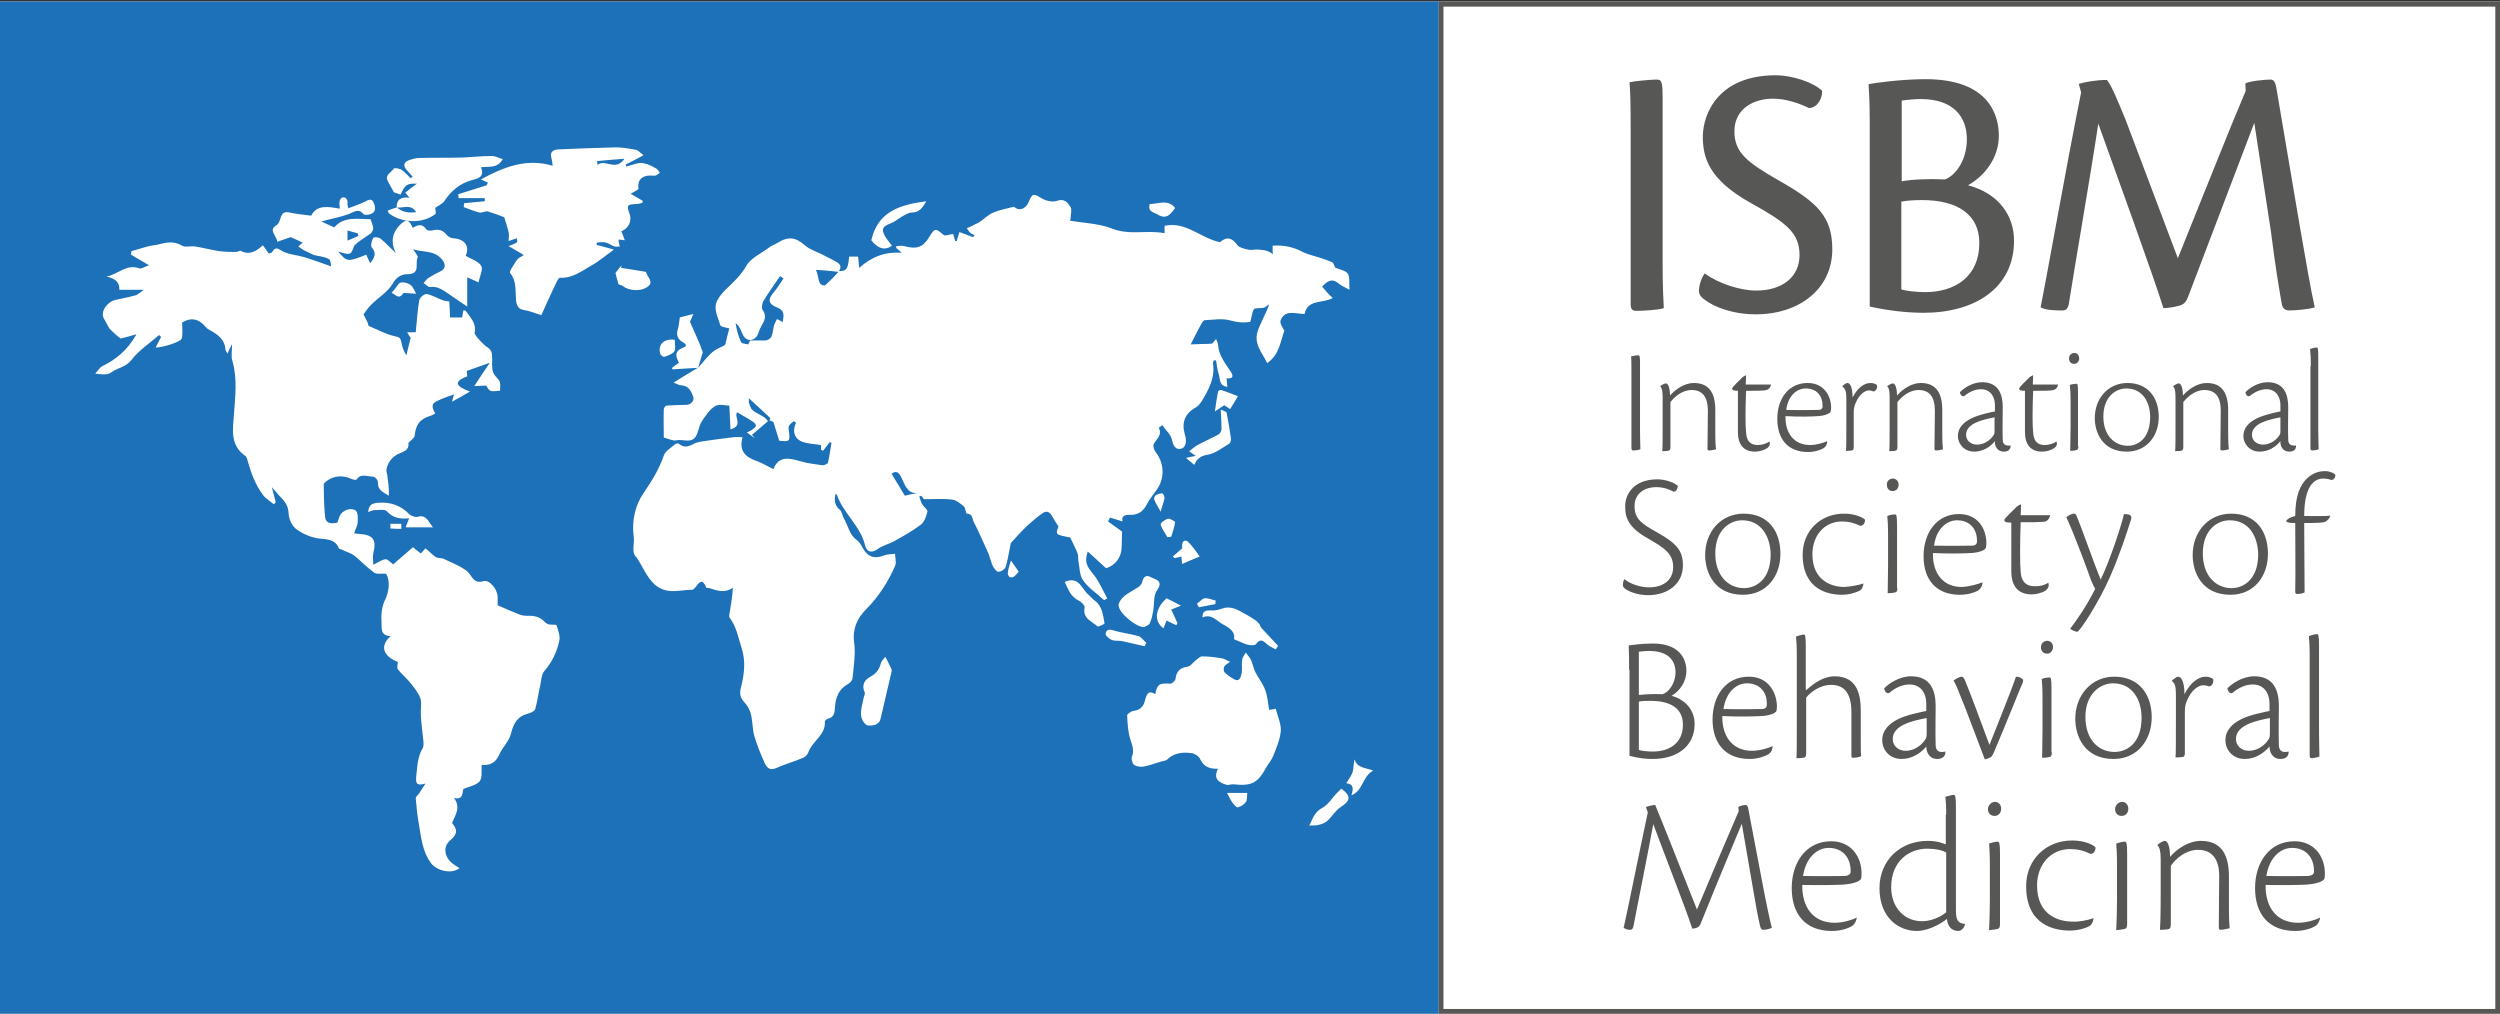 <svg xmlns="http://www.w3.org/2000/svg" width="641" height="260" viewBox="0 0 641 260">
  <rect x="0" y="0" width="641" height="260" fill="#333333" stroke="none"/>
  <g fill="none">
    <rect width="641" height="259.5" y=".4" fill="#FFF"/>
    <rect width="368.9" height="259.5" y=".4" fill="#1D71B8"/>
    <path fill="#FFF" d="M258.4,146.9 C258.3,147.2 258.6,147.7 258.8,147.9 C259,148.1 259.6,148.1 259.9,147.9 C260.4,147.6 260.7,147.1 261.2,146.6 C260.5,145.6 260,144.8 259.2,143.7 C258.8,145 258.5,145.9 258.4,146.9 Z M227,168.4 C226.6,168.9 226.1,169.4 225.9,169.9 C225.5,171.5 224.8,172.6 223.2,173.5 C221.8,174.2 220.8,175.6 221.7,177.5 C221.9,177.9 221.5,178.5 221.4,179.1 C221.1,180.6 220.6,182.1 220.8,183.6 C220.9,184.5 221.8,185.9 222.5,186 C223.7,186.1 225.4,186 225.8,184.2 C226.7,180.2 227.7,176.2 228.6,172.2 C228.7,172 228.6,171.6 228.5,171.4 C228.1,170.5 227.6,169.6 227,168.4 Z M319.9,165.3 C320.6,165.5 321.8,165.5 322,165.2 C323.2,163.5 324,164.4 325,165.3 C325.6,165.8 326.4,166.1 327.1,166.5 C327.3,166.2 327.5,165.9 327.7,165.6 C326.3,164.1 325,162.7 323.6,161.2 C323.3,160.9 323.1,160.4 322.9,160 C322.6,159.7 322.3,159.3 322,159.1 C321.1,158.5 320.2,157.9 319.2,157.4 C317.3,156.3 315.5,155.2 313.2,156.1 C312.3,156.4 311.3,156.6 310.4,156.5 C309.2,156.5 308.3,156.6 308.3,158.3 C310.7,157.3 311.9,159.2 313.6,160.1 C315.5,161.1 316.8,162.2 316.4,163.9 C317.9,164.5 318.8,165 319.9,165.3 Z M306.2,119.2 C306.9,117.7 307.7,116.9 309.6,116.6 C311.5,116.3 313.3,114.9 315.1,113.8 C315.5,113.6 315.7,112.8 315.6,112.3 C315.3,110.1 314.9,107.9 314.5,105.8 C314.4,105.5 313.6,105.3 313,105 C313.1,107 313.2,108.5 313.2,110 C313.2,110.5 312.8,111.2 312.4,111.4 C310.6,112.4 308.7,113.2 306.9,114.2 C306.2,114.6 305.6,115.2 304.9,115.7 C305.5,116.1 306,116.5 306.6,116.9 C305.9,117 305.1,117.2 304.1,117.4 C304.9,118.1 305.5,118.6 306.2,119.2 Z M301.2,143.1 C301.8,143 302.3,142.8 302.9,142.7 C303,143.4 303,144 303.1,144.6 C304.7,143.9 306.1,143.3 307.6,142.7 C306.7,141.4 305.8,140.1 304.7,139 C304.1,138.4 303.2,138.4 303.1,139.7 C303.1,140.2 303.1,140.7 303.1,140.6 C302.1,141.5 301.4,142.1 300.7,142.7 L301.2,143.1 Z M280.7,154 C280.1,153.6 279.7,153 279.1,152.5 C277.3,151 276.7,147.6 273,149.2 C273.9,151.1 274.5,153 276.6,154 C277.3,154.3 278.2,155.3 278.1,155.8 C277.5,158.6 280,159.3 281.4,160.6 C281.6,160.8 283.3,160 283.2,159.8 C282.8,157.8 282.7,155.5 280.7,154 Z M293.9,164.8 C293.2,164.2 292.6,163.3 291.9,163.1 C289.9,162.5 287.7,162.3 285.7,161.7 C284.5,161.3 283.6,161.3 283.5,162.5 C283.4,163 284.4,163.8 285.1,164.1 C285.9,164.4 286.9,164.2 287.8,164.4 C289.7,164.8 291.6,165.3 293.5,165.7 L293.9,164.8 Z M155.4,62.2 C156.2,62.4 156.8,63 157.6,63.2 C158,63.3 158.5,63.2 158.9,63.2 C158.8,62.7 158.7,62.3 158.6,61.8 C158.6,61.7 158.6,61.6 158.7,61.4 C159.1,61.5 159.5,61.5 160.2,61.6 C159.9,60.7 159.6,60 159.3,59.3 C161.1,58.6 162,56.8 161.5,55.1 C160.6,52.5 160.7,52.4 163.4,52.3 C163.8,52.3 164.2,52.1 164.7,52 C164.7,51.8 164.8,51.7 164.8,51.5 C163.8,50.9 162.8,50.3 161.7,49.7 C162.4,49.3 163.1,48.9 163.7,48.5 C163.4,46.2 164.5,45 166.8,45 C167.2,45 167.7,45.1 168.1,45 C168.5,44.9 168.8,44.5 169.2,44.3 C168.9,44 168.7,43.5 168.4,43.3 C167.6,42.8 166.8,42.4 166,42.1 C165.3,41.9 164.5,41.7 163.9,41.8 C162.8,42 161.7,42.4 160.6,42.7 L160.4,42.2 C161.8,41.5 163.2,40.8 165,39.8 C164.1,39.1 163.6,38.5 163,38.4 C161.2,38.1 159.3,37.7 157.4,37.8 C152.7,37.9 148,38.1 143.3,38.3 C141.8,38.4 140.9,38.9 141.4,40.6 C141.5,41 141.6,41.5 141.7,42.5 C135,40.5 129.2,42.8 123.3,46 C124,46.3 124.5,46.6 125.1,46.8 C125,47 124.9,47.2 124.8,47.5 L117.5,49.8 C117.5,50.1 117.6,50.5 117.6,50.8 L124.3,50.8 C124.3,51.1 124.3,51.4 124.3,51.6 C122.5,51.8 120.8,51.9 119,52.1 C119,52.4 118.9,52.8 118.9,53.1 C120.3,53.6 121.6,54.2 123,54.5 C123.6,54.6 124.4,54.1 125,54.2 C126.4,54.6 127.8,55.1 129.3,55.7 C129.6,56.8 130.1,58.2 130.4,59.5 C130.6,60.2 130.4,61 130.4,61.8 C131.1,61.6 131.8,61.3 132.5,61.1 C132.8,62.2 132.8,62.2 130.4,63.1 C131.7,63.9 132.9,64.5 134.3,65.4 C133.5,65.9 132.8,66.2 132.5,66.7 C131.8,67.8 130.5,69.6 130.8,70 C132.5,72.1 132.1,74.5 132.3,76.8 C132.4,78 132.7,79.3 134.4,79.5 C135.7,79.7 136.9,80.2 138.8,80.8 C139.7,78.8 140.8,76.3 142,73.8 C142.5,72.8 143.1,71.2 143.6,71.2 C146.8,71.4 149.1,69.5 151.6,68.1 C153.6,67 155.3,65.5 157.4,64 C155.6,63.5 154.3,63.1 153,62.8 C153,62.6 153,62.4 153,62.2 C153.8,62.1 154.6,62 155.4,62.2 Z M160.1,40.7 C157.8,44.1 155.2,40.6 153.2,42.3 C153.2,42 153.1,41.6 153.1,41.3 C155.3,41.1 157.4,40.9 160.1,40.7 Z M228.7,63 C228.1,62.2 227.5,61.5 227,60.7 C225.9,58.8 226.2,58.1 228.3,57.3 C229.4,56.9 230.3,56.1 231.3,55.5 C232.1,55.1 232.9,54.5 233.7,54.5 C235.6,54.5 236.4,53.5 237.5,51.6 C230.7,52.5 225.1,54.2 223.4,61.6 C225.1,63.8 226.9,64.3 228.7,63 Z M170.3,91.5 C171.2,91.2 172.4,90.8 172.9,90.1 C173.3,89.4 173,88.2 173,87.1 C170.3,86.8 168.8,88.2 169.2,90.4 C169.2,90.9 170,91.6 170.3,91.5 Z M102.9,135.6 C102.9,135.2 102.9,134.7 102.9,134.3 L100.1,134.3 C100.1,134.7 100.1,135.5 100.1,135.5 C101.1,135.6 102,135.6 102.9,135.6 Z M101,49.3 C101.2,49.4 102,49.6 102.7,49.9 C103.9,47.3 104.4,47 106.9,47.1 C105.9,47.8 104.9,48.6 103.9,49.4 C104.3,49.9 104.6,50.2 105,50.7 C102.7,50.4 101.7,51.2 101.7,53.2 C100.9,53.4 100.2,53.7 99.4,54 C99.6,54.4 99.6,54.5 99.6,54.6 C103,57.3 108.4,57.4 111.6,54.9 C111.9,54.7 111.6,53.8 111.6,53.3 C112.2,52.8 113.3,52.4 113.9,51.6 C115.6,49 117.8,47.1 120.9,46.2 C122,45.9 124.5,45.6 123.3,42.9 C125.3,42.6 127.5,43.3 128.9,40.8 C127.9,40.5 127,40 126.1,40 C123.5,40 121,40.3 118.4,40.4 C114.8,40.5 111.2,40.4 107.6,40.5 C106.6,40.5 105.7,40.8 104.8,41.1 C103.5,41.6 103.3,42.5 104.3,43.6 C104.8,44.2 105.3,44.7 105.8,45.3 C105.6,45.4 105.5,45.6 105.3,45.7 C104.5,44.9 103.8,44.1 102.9,43.5 C102.4,43.2 101.1,43 101,43.2 C100.4,44.2 98.6,44.8 99.4,46.4 C99.8,47.1 100.3,48 101,49.3 Z M101.8,53.2 L101.6,53.2 L101.7,53.1 L101.8,53.2 C103.4,53.4 105.4,52.2 106.7,54.4 C104.9,54.6 103.2,54.5 101.8,53.2 Z M296.8,55 C299.1,56.4 300.2,54.9 301.3,53.3 C299.4,51 297.1,52.3 294.8,52.3 C294.2,54.3 295.8,54.4 296.8,55 Z M111,135.2 C109.7,133.5 109.2,131.9 107.1,132.5 C106.5,132.7 105.5,132.3 105,131.9 C102.8,129.6 100.2,128.7 97.1,128.9 C95.5,129 94.5,129.4 94.4,131.3 C95,131.1 95.5,130.8 96,130.8 C97.1,130.8 98.7,130.5 99.2,131.1 C100.8,132.9 102.8,133.1 104.9,132.9 C104.6,133.6 104.4,134.2 104,135.2 L111,135.2 Z M140.7,160.1 C140.4,160 140,159.8 139.8,159.6 C138.5,158.1 136.9,157.8 135.1,157.9 C134.5,157.9 133.8,157.8 133.3,157.6 C131.5,156.9 129.7,156.1 127.6,155.2 C127.6,154.6 127.6,153.8 127.6,153 C127.5,151 125.5,148.6 124,149 C121.3,149.8 121.1,147.6 119.8,146.5 C118.1,145.1 115.8,144.3 113.8,143.3 C113.2,143 112.3,143.2 111.7,142.8 C110.8,142.2 110.1,141.4 109.1,140.6 C108.7,141 108.4,141.4 107.9,141.9 C107.2,141.4 106.6,140.9 105.9,140.3 C104.1,141.9 102.3,143.4 100.8,144.7 C100.1,144.2 99.4,143.3 98.8,143.4 C97.9,143.5 97,144.2 95.7,144.8 C95.7,143.7 95.5,142.8 95.7,141.9 C96.6,138.4 95.7,137.1 92.1,136.9 C91.7,136.9 91.3,136.8 90.8,136.7 C91.1,135.7 91.7,134.8 91.7,133.9 C91.8,132.9 91.8,131.4 91.2,130.9 C89.9,130 87.7,130.9 87.1,132.3 C86.9,132.9 86.7,133.4 86.5,134 C84.7,134.4 83.4,134.2 83.3,132.1 C83.1,129.5 83,126.8 83,124.2 C83,123.9 83.5,123.6 83.8,123.3 C85.8,121.9 87.9,121.8 90.1,122.8 C90.5,123 91.3,123.1 91.4,123 C92.5,121.2 94.3,122.3 95.7,122.2 C96.1,122.2 97,123.2 96.9,123.7 C96.8,125.6 98.2,126.2 99.7,127.1 C99.8,125.3 99.5,123.5 99.3,121.8 C99.2,121.3 99,120.8 99.1,120.3 C99.5,118.2 100.9,116.8 102.8,116.1 C104.4,115.5 104.9,114.7 104.7,113.6 C105.4,112.8 106.3,112.3 106.3,111.7 C106.7,108.7 107.6,107.5 110.4,106.6 C110.8,106.5 111.2,106.2 111.6,106 C110.6,104.3 110.7,103.5 111.9,102.9 C113.3,102.2 114.8,101.7 116.4,101.1 C116.2,101.8 116.1,102.3 115.9,103 C117.5,102.1 118.8,101.4 120.5,100.4 C117.3,99.2 115.8,98 119.8,96.5 C119.7,95.9 119.7,95.4 119.7,95.1 C121.6,94.4 123.4,93.8 125.6,93 C124.1,95.2 122.9,97 121.6,99 C123.1,99 124.6,98.7 124.8,99 C125.6,101 127,100.1 128.2,100.2 C128.2,99.3 128.4,98.5 128.1,97.8 C127.8,97.1 127,96.6 126.6,95.8 C126.3,95.3 126.2,94.6 126.2,94 C126.1,92.9 126.3,91.7 126.1,90.6 C126,90 125.5,89.3 124.9,89 C124.2,88.6 121.6,86 121.7,85.3 C122.2,82.9 120.6,81.4 119.4,79.7 C119.3,79.6 119,79.6 118.8,79.6 C118.7,80.2 118.6,80.8 118.5,81.4 L115.4,81.4 C115.3,79.9 115.3,78.5 115.2,77.3 C114.4,77.2 113.8,77.1 113.3,76.9 C112,76.4 110.7,75.6 109.4,75.4 C108.8,75.3 107.6,76.3 107.5,77 C107,79.7 106.9,82.4 106.6,85.2 L104.4,85.2 C104.8,85.9 105.1,86.4 105.3,86.6 C104.9,88.3 104.5,89.7 104.2,91.1 C103.4,89.9 103.1,88.8 102.9,87.7 C102.7,86.7 102.4,86.4 101.2,86.2 C98.9,85.7 96.8,84.5 94.6,83.6 C94.4,83.5 94.4,83.1 94.3,82.8 C94,82.2 93.7,81.5 93.2,80.6 C93.7,79.9 94.4,78.9 95.2,78.1 C97,76.3 99.5,74.8 100.7,72.7 C101.7,70.9 103.1,70.3 104.5,70.3 C108,70.3 106.3,67.4 107.1,66 C107.3,65.7 106.4,64.7 105.9,63.9 C108.4,64.8 111.3,64 113.4,66.6 C114.3,67.8 114.3,68.9 112.9,69.6 C111.8,70.1 110.8,70.7 109.8,71.3 C109.3,71.6 109,72.2 108.6,72.6 C109.2,72.9 109.7,73.6 110.2,73.6 C112.2,73.3 113.6,74.4 115.1,75.4 C116.5,76.4 117.9,77.3 119.8,78.6 L119.8,71.1 C120.4,71.4 121.4,71.8 122.7,72.4 C123,70.8 123.9,69.1 123.4,68.2 C122.7,67 120.8,66.4 119.4,65.6 C120.5,63.2 119.2,61.3 116.3,61.1 C115.7,61.1 114.9,60.7 114.5,60.2 C113.5,58.9 112.3,58.7 110.8,59.1 C110.3,59.2 109.5,59.1 109.3,58.8 C108.2,57.2 107.1,57.7 105.8,58.4 C104.9,56.2 104.1,56.1 102.5,57.7 C100.7,59.6 100,61.9 101.5,64.9 C99.9,63.4 98.8,62.2 97.6,61.2 C97.1,60.8 95.8,60.7 95.7,61 C95.3,61.7 95,62.9 95.3,63.4 C96.6,64.9 96.1,66 94.9,67.5 C94.5,66.6 94.2,66 93.9,65.3 C89.1,67.2 89,67.2 86.7,64.5 C87.9,64.8 88.9,65.3 89.7,65 C90.3,64.8 90.5,63.6 90.9,62.9 C92,61.8 93.6,60.9 95,59.9 C95.4,59.6 95.7,58.9 95.7,58.5 C95.6,57.8 95.3,57 95,56.2 C91.7,56.2 88.2,55.4 85.7,58.3 C84.6,57.8 83.5,57.3 82.4,56.8 C84.8,56.1 87.2,55.7 89.4,54.9 C90.7,54.4 91.9,53.3 93.2,54.9 C93.5,55.2 94.5,55.1 95,54.9 C96.4,54.4 96.3,53.3 95.9,52.2 C95.5,51 94.8,51 93.8,51.6 C92.4,52.3 90.9,52.8 89.3,53.4 C89.2,52.9 89.1,52.7 89.1,52.4 C89.1,52.1 89.1,51.8 89.1,51.6 C88.9,50.5 87.7,50.2 87.2,51.2 C86.9,51.8 87.1,52.6 87.1,53.5 C84.3,53 81.2,52.4 79.8,55.3 C77.7,55 76,54.9 74.3,54.5 C71.4,53.8 72.4,56.9 70.8,57.8 C68.8,59 70.9,60.4 71.1,62 C72.6,61.5 73.8,61 74.5,60.8 C75.9,61.4 76.8,61.8 77.6,62.2 C77.3,62.5 76.9,62.8 76.5,63.2 C77,63.5 77.4,63.9 78,64.2 C78.8,64.6 79.7,65 80.5,65.4 C81.8,65.7 83.1,65.8 84.3,66.4 C84.8,66.6 84.8,67.8 84.9,68.3 C82.4,67.4 80.2,66.6 77.9,65.9 C76.2,65.4 74.2,65.3 72.6,64.5 C71.4,63.9 70.7,63 69.8,64.6 C69.6,64.9 69.1,64.9 68.9,65 C68.4,64.2 67.9,63.6 67.4,62.9 C65.6,64.5 63.9,65.5 61.7,64.3 C61.4,64.2 61,64.6 60.6,64.6 C59.2,64.6 57.7,64.6 56.3,64.4 C54.2,64.1 52.1,63.5 50,63.2 C48.9,63 47.5,63.5 46.7,63 C44.7,61.8 42.9,62.1 40.9,62.6 C39.9,62.9 38.9,62.9 37.8,63.2 C36.4,63.6 35,64 33.7,64.4 C33.7,64.7 33.6,65 33.6,65.3 C35.1,66.2 36.5,67 38.2,68 C37.3,68.3 36.3,69 35.7,68.8 C32.4,67.6 30.2,70.4 27.3,70.9 C29.4,71.4 30.7,72.2 30.6,74.3 L36.9,74.3 C35.9,75 35.4,75.5 34.8,75.7 C33.1,76.2 31.3,76.5 29.6,76.9 C27.4,77.4 25.7,80 26.6,81.6 C27.1,82.6 27.7,83.5 28.1,84.3 C29.1,85.3 30.1,86.2 30.9,86.8 C32.2,86.5 33.3,86.2 35,85.7 C32.7,89.8 29.7,92.2 26.2,93.9 C25.5,94.3 25,95.2 24.4,95.8 C26,96 27.6,96.2 28.5,95.5 C30.1,94.3 32.2,94.2 33.7,92.3 C35.6,89.8 38.4,88 40.8,85.9 C41,86.1 41.1,86.2 41.3,86.4 C40.8,87.3 40.4,88.2 39.9,89.1 C41.3,89.2 46.4,87.7 46.6,86.8 C46.9,85.5 46.7,84.1 46.7,82.7 C49,81.3 51,81.7 52.8,83.9 C53.3,84.5 54.2,84.8 54.9,85.3 C56.5,86.3 57.7,87.6 57.8,89.6 C57.8,89.9 58.1,90.1 58.3,90.7 C58.7,89.9 58.9,89.3 59.5,88.2 C59.5,90.1 59.2,91.5 59.6,92.6 C60.9,97.1 60.3,101.6 60,106.1 C59.7,110.1 58.9,114.1 62.9,116.9 C63.2,117.1 63.4,117.7 63.5,118.2 C64.4,121.3 65.5,124.4 67.5,127 C68.2,127.9 69.3,128.5 70.2,129.3 C70.4,129.1 70.5,129 70.7,128.8 C70.4,127.6 70.1,126.5 69.7,124.9 C70.7,126 71.2,126.7 71.8,127.3 C73,128.5 73.9,129.6 74,131.6 C74,133 74.9,134.9 76,135.7 C77.8,137 80,137.9 82.1,138.1 C84.2,138.3 86,138.4 86.9,140.6 C87,140.8 87.5,140.8 87.8,141 C88.8,141.5 90,141.8 90.9,142.5 C92.6,143.9 94.1,145.5 95.9,146.8 C96.5,147.3 97.6,147 99,147.1 C100.1,149 99.8,151.7 98.6,154.1 C97.9,155.6 97.7,157.6 97.8,159.2 C98,160.7 97.2,163 100.2,163.1 C97.3,165.5 98.2,168.3 102,169.7 C102,170.4 101.7,171.2 102,171.6 C103,172.9 104.3,173.9 105.3,175.2 C106.3,176.4 107.3,177.7 107.8,179.1 C108.2,180.4 107.8,181.9 107.9,183.3 C108,185.4 108.3,187.4 108.5,189.5 C108.6,190.3 108.7,191.2 108.4,191.8 C107,194.1 107,196.7 106.7,199.3 C106.6,201 106.9,201.5 109.1,200.9 C108.3,202.1 107.9,202.8 107.4,203.5 C107.1,203.9 106.5,204.4 106.6,204.8 C106.8,207 107,209.1 107.4,211.3 C108,214.8 108.3,218.3 110.5,221.3 C112,223.3 115.8,224.2 117.8,222.6 C117.4,222.3 117,222.1 116.6,221.8 C114,220.2 113.3,217.2 115.5,215.4 C117.5,213.7 117.2,212.6 115.9,211 C116.8,208.9 118.2,207 116.4,204.6 C118.9,205.2 118.5,203.1 118.8,202.3 C120.5,201.6 122.2,201.3 123,200.3 C123.7,199.4 123.4,197.6 123.5,196.1 C125.3,196.3 127,195.8 128,193.5 C128.8,191.6 130.6,190 131,188.1 C131.7,185.5 132.6,183.7 135.3,183 C136,182.8 137,182.4 137.2,181.9 C137.8,179.9 138,177.9 138.5,175.8 C138.8,174.5 138.8,172.9 139.6,172 C141.6,169.7 142.8,167.1 143.4,164.3 C143.7,163.1 143.1,161.6 142.7,160.3 C142.5,160.1 141.4,160.2 140.7,160.1 Z M89.1,59.1 C90.1,59.4 90.9,59.6 91.7,59.8 L91.9,60.5 C91,60.9 90.1,61.3 89.1,61.7 L89.1,59.1 Z M102.3,72.7 C101.7,73.5 101.1,74.3 100.4,75.1 C101.4,75.4 102.2,77 103.4,75.2 C103.5,75 104.4,75.2 104.9,75.2 C105.4,75.2 106,75.3 106.7,75.3 C106.2,74.4 106,73.9 105.7,73.5 C105.1,72.6 102.9,72 102.3,72.7 Z M165.4,73.9 C166.8,73.2 167.2,72.5 166.3,71.1 C165.9,70.5 165.7,69.9 165.6,69.7 C163.3,69.3 161.3,69 159.3,68.7 C159.3,68.5 159.3,68.3 159.3,68.1 C158.7,68.9 158,69.7 157.8,70 C158.1,71.2 158.3,71.9 158.6,72.9 C158.8,73 159.4,73.1 159.8,73.4 C161.1,74.5 163.9,74.7 165.4,73.9 Z M340.2,74.9 C339.8,74.4 339.4,74 339,73.5 C340.6,71.7 341.8,71.5 343.1,72.6 C343.8,73.2 344.7,73.6 346,74.3 C345.9,72.4 346.1,71 345.6,70.2 C345.1,69.4 343.7,69.2 342.3,68.6 C342.2,68.4 342,67.4 341.5,67.2 C339.6,66.4 337.5,65.8 335.5,65.2 C334.9,65 334.4,64.8 333.8,64.5 C331.5,63.3 329.1,62.8 326.3,63 C326.3,63.6 326.3,63.9 326.3,64.2 C326.3,64.5 326.3,64.8 326.4,65.2 C325.4,64.4 324.5,64.1 322.7,64 C321.8,63.9 320.9,64.2 320,64 C319.1,63.8 317.8,63.5 317.3,62.9 C315.9,60.9 314.5,60.6 312.8,62.1 C307.9,61.1 304.1,56.7 298.6,57.9 L298.6,59.8 C294.1,58.9 289.6,60.4 285.1,58.6 C281.8,57.3 278,57.2 274.4,56.6 C274.4,56.3 274.5,56.1 274.5,55.9 C274.5,55 274.9,53.8 274.5,53.1 C273.8,52 273,50.8 271,51.5 C269.9,51.9 268.1,51.5 267,50.8 C265,49.6 264.7,49.5 263.8,51.7 C263,53.7 261.2,54.2 260,53 C258.1,53.5 256.3,53.8 254.7,54.5 C253.4,55 252.4,56.1 251.2,56.9 C250.6,57.3 249.9,57.5 249.3,57.9 C248.8,58.1 248.4,58.3 247.9,58.5 C248.2,58.9 248.4,59.4 248.8,59.7 C249.1,60 249.5,60.1 249.9,60.3 L249.5,60.8 C248.3,60.4 247.2,59.9 246,59.5 C245.7,60.5 245.5,61.2 245.3,61.8 C245.2,61.8 245,61.8 244.9,61.8 C244.7,61.1 244.5,60.4 244.4,60 C243.4,60.1 242.3,60.6 241.9,60.2 C239.9,58.5 239.7,58.4 238.3,60.7 C236.7,63.4 235.1,64 231.8,63.1 C231.2,62.9 230.5,63.1 229.8,63.1 C229.8,63.3 229.8,63.4 229.8,63.6 C230.3,64 230.7,64.4 231.2,64.8 C227,64.5 223.5,65.8 220.3,68.7 C220.2,67.4 220.1,66.7 220,65.8 L217.7,65.8 C217.5,68.9 217,69.6 215.1,69.5 C215.8,68.6 215.5,67.8 214.7,67.3 C213.4,66.5 212,65.9 210.7,65.2 C209.3,64.5 207.7,64 206.5,63 C204,60.8 202.2,60.5 199.3,62.3 C198.5,62.8 197.7,63 197,63.6 C195.1,65 192.5,66.2 191.4,68.1 C190,70.6 188,72.4 186,74.3 C184.9,75.4 183.7,76.9 183.5,78.3 C183.3,80 184.2,81.8 184.7,83.4 C184.8,83.7 185.6,83.9 186.1,84 C186.5,84.1 186.9,84.2 187,84.2 C186.6,85.6 186.3,86.9 186,88.2 C185.8,88.7 185,88.9 184.4,89.2 C183.6,89.6 182.8,90.1 182.2,90.7 C181.1,91.8 180.1,93 179.1,94.2 C177.1,95.4 175.1,96.6 172.7,98.1 C173.7,98.5 174.2,98.8 174.7,98.8 C176.6,98.9 177.2,100.3 177.7,101.6 C178.2,102.7 177.1,103.8 176,103.8 C174.3,103.8 172.6,103.9 170.9,104 C170.6,104 170.2,104.6 170.2,104.9 C170.1,107.4 170.2,109.9 170.2,112.2 C171.5,112.5 172.5,113.1 173.4,112.9 C175.1,112.5 177.2,113.8 178.4,111.9 C179.1,110.8 179.2,109.2 179.9,108.1 C180.9,106.6 181.9,105 183.4,104.1 C184.4,103.5 186,104 187,104 C187.1,105.8 187.2,107.9 187.3,110.1 C190.7,109.1 188.1,106.9 189,105.7 C190.3,106.5 191.7,107.2 193,108.1 C193.4,108.3 193.9,108.9 193.8,109.2 C193.7,109.6 193.1,110 192.7,110.3 C192.4,110.5 192,110.6 191.5,110.9 C192.3,111.5 192.9,111.9 193.5,112.3 C193.3,112 193,111.7 192.8,111.5 C194.2,110.3 195.6,109.1 196.9,108 C196,106.5 193.9,106.2 192.7,104.9 L192.6,104.7 L192.5,104.5 L192.4,104.3 L192.3,104.1 L192.3,104 L192.2,103.8 L192.2,103.7 L192.1,103.5 L192.1,103.4 L192,103.2 L192,103.1 L192,102.9 L192,102.8 L192,102.6 L192,102.5 C192,102.4 192,102.3 192,102.1 C194.1,104 195.8,105.6 197.5,107.2 L197.5,107.3 C197.4,107.4 197.4,107.6 197.3,107.8 L197.4,107.8 C197.7,107.9 198,108.1 198.3,108.2 C198.8,109.8 199.3,111.4 199.8,113 C202.4,113.3 202.6,113.2 202.3,110.7 C202.2,110.2 202.1,109.6 202.3,109.2 C202.5,108.7 203.1,108.4 203.5,108 C203.7,108.1 203.9,108.2 204.1,108.4 C203.2,110.3 203.5,112.2 205.3,113.1 C206.8,113.8 208.6,113.8 210.5,114.1 L210.5,115.3 C210.7,115.4 210.9,115.5 211,115.6 C211.6,114.9 212.1,114.2 212.7,113.4 C212.9,113.4 213,113.5 213.2,113.5 C212.9,115.2 212.7,116.9 212.3,118.6 C212.2,118.9 211.4,119.3 210.9,119.3 C208.9,119 206.9,118.8 205,118.2 C202.2,117.4 199.6,116.9 198.3,120.3 C196.7,119.5 195.4,118.7 194,118.2 C191.1,117.2 189.4,115.6 190.4,112.1 C189.4,112.1 188.7,112 188.1,112.1 C185.4,112.4 182.6,112.8 179.9,113.2 C179.4,113.3 178.8,113.4 178.3,113.6 C176.9,114.3 175.6,115.1 174.1,113.8 C173.9,113.6 173.3,113.7 173.1,113.9 C172.1,114.8 170.6,115.6 170.2,116.8 C169,120.3 167.2,123.2 165.1,126.3 C162.9,129.4 161.9,133.5 162.5,137.7 C162.7,139.3 162,141.4 162.8,142.4 C164.7,144.8 165.5,147.7 167.9,149.9 C171.1,152.6 174.3,151.2 177.6,151.2 C177.7,151.2 177.8,151 177.9,151 C178.9,150.2 179.8,147.5 181.1,150.7 C181.2,150.8 181.6,150.7 181.9,150.8 C183.8,151.4 185.7,152.2 187.9,150.7 C187.8,152.8 187.5,154.6 187.2,156.4 C187.1,157.1 186.8,158 187.1,158.4 C188.8,160.7 189.3,163.4 190.1,166 C191.3,169.6 190.8,172.9 190,176.2 C189.6,177.7 189.7,178.8 190.8,180 C191.6,180.8 192.2,181.9 192.5,183 C193,184.9 192.9,186.9 193.4,188.7 C194.1,191 195,193.3 196,195.5 C196.6,196.8 197.3,197.7 199.1,196.9 C201.3,195.9 203.6,195.3 205.9,194.3 C206.5,194.1 207.1,193.4 207.3,192.8 C208.3,190 211.7,188.5 211.5,185 C211.5,184.8 211.9,184.4 212.2,184.3 C214.1,183.9 214,182.4 214.1,181.1 C214.3,178.7 215.1,176.7 217.4,175.4 C218,175.1 218.6,174.4 218.6,173.8 C218.9,170.8 219.4,167.6 219,164.7 C218.5,161.2 219.9,158.4 222,156.3 C225.3,153 227.7,149.2 229.5,145.1 C229.9,144.2 229.5,143 229.5,142 C228.5,142.1 227.5,142.1 226.7,142.4 C224.2,143.4 222.5,142.8 221.2,140.5 C220.8,139.7 220.3,138.9 219.6,138.4 C217.7,137 217.5,134.8 216.4,133 C216,132.3 215.9,131.2 215.3,130.7 C214,129.6 213.9,128.3 214.2,126.7 C214.4,126.8 214.6,126.8 214.6,126.9 C216.2,131.6 220.6,134.8 221.8,139.8 C222.1,141.2 223.2,142.1 225,140.8 C226.2,139.9 227.9,139.5 229.2,138.8 C231.5,137.5 233.9,136.2 236,134.6 C237,133.9 237.5,132.4 237.8,131.2 C237.9,130.7 236.8,129.9 236.4,129.2 C236.1,128.6 235.9,127.9 235.7,127.3 C235.9,127.2 236,127.2 236.2,127.1 C236.6,127.5 236.9,128 236.9,128 C239.6,128 241.9,127.8 244.1,128.1 C245.2,128.2 246.2,129.1 247.1,129.8 C247.6,130.2 247.6,131.7 247.9,131.7 C249.4,131.7 249.3,133.1 249.7,133.9 C251,136.4 252.1,139 253.3,141.6 C253.8,142.7 254,143.9 254.5,145 C254.8,145.6 255.4,146.5 255.9,146.6 C256.5,146.7 257.6,146 257.8,145.5 C258.4,143.7 258.6,141.9 259,140.1 C259.1,139.7 259.1,139.2 259.4,139 C260.7,137.5 262,136.1 263.5,134.7 C264.7,133.6 266,132.5 267.3,131.6 C268.4,130.8 269.2,131.3 269.8,132.4 C270.3,133.3 270.8,134.1 271.4,135 C270.6,137.1 270.6,137.1 274.4,137.8 C275.1,139.3 275.8,140.6 276.3,141.9 C276.5,142.5 276.4,143.2 276.5,143.8 C276.8,145.5 276.8,147.5 277.7,148.8 C279.1,150.8 281.3,152.2 283.1,153.9 C283.4,153.7 283.6,153.6 283.9,153.4 C282.7,151.3 281.8,149 280.3,147.2 C278.6,145.1 278,144.1 278.9,141.4 C280.4,142.8 282,144.2 283.6,145.7 C286.1,144.9 287.6,142.8 287.6,140.1 C287.6,138.8 287.7,137.6 287.7,136.3 C286.5,135.4 285.3,134.6 284.1,133.7 L284.6,132.7 C285.7,133 286.8,133.4 287.8,133.7 C287.4,132 288.9,132 289.7,132 C291.8,132.1 293.1,131.1 294,129.4 C294.7,128 295.8,126.7 296.7,125.4 C298.7,122.5 298.5,118.7 296.3,115.9 C295.9,115.4 295.6,114.4 295.8,113.9 C296.5,112.5 298.1,111.6 297.1,109.7 C297.1,109.7 297.5,109.4 298,109 C298.9,110.3 300.2,111.4 300.5,112.8 C300.8,114.2 301.4,115.3 302.6,115.1 C304,114.9 304.2,113.5 304,112.2 C304,111.9 303.8,111.7 303.8,111.4 C302.9,108.3 303.8,106 306.7,104.4 C307.3,104.1 307.7,103.4 308.1,102.9 C309.9,99.9 311.6,96.9 311,93.1 C311,92.9 311.1,92.6 311.2,92.4 C311.4,92.4 311.6,92.4 311.8,92.4 C312,93.6 312.1,94.9 312.5,96 C312.9,97.2 312.5,98.9 314.7,99.2 C314.6,98.4 314.6,97.8 314.5,97 C316.4,97.2 316.2,96.2 315.5,95.2 C314.1,93.1 312.5,91.1 312.3,88.4 C312.3,88 312,87.5 311.8,86.9 C311.3,87.6 310.9,88 310.8,88.1 C309.7,88.2 309,88.2 308.3,88.2 C307.3,88.2 306.4,88.3 305.3,88.3 C306.4,86.1 307.2,84.5 308.1,82.9 C308.3,82.6 308.6,82.1 308.9,82.1 C311,82 313.3,81.6 315.2,82.1 C317.3,82.7 319.1,82.8 320.6,82.5 C321,81.1 321,80 321.5,79.3 C321.8,78.9 322.9,79.1 324.1,78.9 C324.3,78.8 324.9,78.4 325.4,78 C325.1,79.2 324.6,80 324.2,80.9 C323.4,82.9 322,85 322.2,87 C322.3,89.1 323.9,91 324.9,93.1 C328,91 328.3,87.6 329.3,84.8 C328.8,83.9 328,82.7 328.4,82 C329.6,79.3 332.2,80.5 334.5,80.5 C335.3,76.6 339.2,77.9 341.7,76.4 C340.9,75.7 340.6,75.3 340.2,74.9 Z M199.4,78.9 C201.5,79.8 200.8,81.3 200.7,82.6 C200.2,82.3 199.7,82 199.2,81.8 C199,82.3 198.7,82.8 198.5,83.3 C198.2,84.3 198.2,85.4 197.8,86.3 C197.6,86.8 196.8,87.3 196.2,87.3 C196.1,87.3 195.9,87.3 195.8,87.3 L195.7,87.3 C195.6,87.3 195.5,87.3 195.4,87.3 L195.2,87.3 L194.9,87.3 L194.7,87.3 L194.4,87.3 L194.2,87.3 L194,87.3 C193.9,87.3 193.8,87.3 193.7,87.3 L193.5,87.3 C193.4,87.3 193.2,87.3 193.1,87.3 L192.9,87.3 C192.8,87.3 192.7,87.3 192.6,87.3 L192.4,87.3 L192.3,87.3 C192.2,87.5 192.1,87.9 191.9,88.1 L191.9,88.2 L191.9,88.3 C191.2,88.2 190.2,88.1 190,87.7 C189.3,86.2 188.9,84.6 188.6,82.9 L188.8,83 L188.9,83.1 L189,83.2 L189.1,83.3 L189.2,83.4 L189.3,83.5 L189.4,83.6 L189.4,83.7 L189.5,83.8 C190.1,84.7 190.3,85.9 191,86.6 C191.4,87 191.9,87.2 192.6,87.2 L192.6,87.1 L192.8,87.1 C194.3,86.7 194.4,85.3 194.9,84.2 L195,84 L195.1,83.9 L195.1,83.8 L195.2,83.6 C196,82.3 196.7,81 195.5,79.4 C195.2,78.9 195.4,77.7 195.8,77.1 C197.1,74.9 198.6,72.9 200,70.8 C200.3,71 200.6,71.2 200.9,71.4 C200.1,72.5 199.4,73.7 198.6,74.7 C196.8,76.7 196.8,77.9 199.4,78.9 Z M215,69.7 C214.6,70.2 214.1,70.6 213.7,71.1 C213.1,71.7 212.5,72.3 211.5,73.2 C209.5,73.2 210.1,71 209.2,69.2 C211.4,69.3 213.2,69.5 215,69.7 L215.1,69.7 L215,69.7 Z M232,127.1 C230.9,125.3 229.8,123.4 228.6,121.5 C229.8,120.5 230.5,121.2 231.1,122.4 C232,124.1 232.4,126.4 235.1,126.5 C234.1,126.6 233.1,126.8 232,127.1 Z M176.9,82.5 C177.1,82 177.4,81.5 177.8,80.5 C176.3,80.9 175.3,81.1 174.3,81.4 C174.1,82.5 174.1,83.5 173.8,84.4 C173.3,85.9 173.8,87 175,87.7 C176.1,88.3 176.2,88.8 175,89.2 C172.9,90.1 173.2,91.4 174.1,93 C173.5,93.4 172.9,93.9 172.3,94.3 C172.3,94.4 172.4,94.5 172.4,94.7 C174.6,94.6 176.8,94.4 179,94.3 C179.4,92.8 179.9,91.4 180.2,90.3 C179.2,87.5 178,85 176.9,82.5 Z M311.7,154 C310.8,153.8 309.8,153.3 308.9,153.4 C308.2,153.5 307.6,154.3 306.9,154.8 L307.4,155.7 C308.8,155.4 310.2,155.2 311.6,154.9 C311.6,154.7 311.7,154.4 311.7,154 Z M343.9,202.2 C343.6,202.5 343.3,202.9 342.9,203.2 C341.6,204.5 340.6,206.3 339.1,207.1 C337,208.2 336.6,209.9 335.7,211.7 C336.6,211.6 337.4,211.7 338.1,211.5 C338.9,211.3 339.8,211 340.4,210.4 C341.6,209.3 342.4,207.8 343.8,206.9 C346.3,205.3 346.5,204.1 343.9,202.2 Z M316,205.8 C316.4,206.3 317,207.1 317.4,207 C318.1,206.8 319,206.3 319.4,205.7 C319.8,205.2 319.7,204.3 319.8,203.3 L314.6,203.3 C315.2,204.4 315.5,205.1 316,205.8 Z M347.3,194.7 C347,196 347.1,197 346.8,198 C346.5,198.9 345.8,199.8 345.2,200.8 C347.2,201.1 347,202.3 346.5,203.9 C349.5,202.8 349.3,199 352.1,197.6 C350.3,196.8 348.1,197.1 347.3,194.7 Z M325.4,182 C325.1,180.3 325,178.5 324.4,176.9 C323.8,175.3 322.7,173.9 321.9,172.4 C321.4,171.4 321.2,170.2 320.7,169.1 C320.4,168.5 319.8,167.9 319.4,167.3 C319.1,167.9 318.6,168.5 318.5,169.1 C318.3,170.3 318.6,171.7 318.3,172.9 C318.1,173.6 317.8,174.9 316.5,174.2 C315.6,173.7 314.7,173.1 314,172.4 C313.7,172.1 313.7,171.3 313.9,170.9 C314.1,170.5 314.7,170.2 315.4,169.7 C314.5,169.3 313.9,168.9 313.3,168.8 C311.6,168.5 309.9,168.3 308.2,168.3 C307.7,168.3 307.1,168.9 306.6,169.3 C305.9,169.8 305.3,170.8 304.6,170.9 C302.6,171.2 301.6,172.1 301.4,174.1 C301.3,174.6 300.4,175.4 300,175.3 C297.3,175.1 296.7,175.4 296.2,178 C294.3,176.7 293.9,178.4 293.6,179.5 C293.2,181.2 292.3,182.1 290.5,182.3 C290,182.4 289,183.1 289,183.4 C289.1,185.5 289.2,187.6 289.8,189.5 C290.3,191.1 290.9,192.4 290.2,194.1 C290,194.7 290.4,195.9 290.9,196.2 C291.6,196.6 292.7,196.7 293.5,196.5 C294.9,196.2 296.2,195.7 297.6,195.3 C298.2,195.1 298.9,195.1 299.3,194.7 C301.1,193 303.3,192.8 305.5,193.1 C306.3,193.2 307.4,193.9 307.7,194.6 C308.6,196.5 310,197.2 312.3,197.1 C311,199.7 312.5,200.6 314.4,201.2 C315,201.4 315.7,201 316.3,201.1 C320.9,201.6 322.5,200.8 324.7,196.7 C325.3,195.7 326.1,194.8 326.5,193.7 C327.3,191.7 328.2,189.6 328.4,187.4 C328.5,185.6 327.6,183.7 327.1,181.7 C326.6,181.9 326,181.9 325.4,182 Z M292.8,149.4 C292.7,149.8 292.3,150.2 291.9,150.5 C290.6,151.4 289.2,152 288.1,153 C287.5,153.5 286.8,154.5 286.8,155.2 C286.8,157 291,160.7 293.3,160.8 C293.6,160.6 294.5,160.4 294.8,159.8 C295.3,158.8 295.5,157.6 295.7,156.5 C296,154.7 295.7,152.6 296.7,151.3 C298.4,148.8 296.2,148.6 295.1,148 C293.7,147.2 293.1,148.1 292.8,149.4 Z M299.5,133 C298.7,133.2 297.5,134.1 297.6,134.5 C297.9,135.6 298.7,136.6 299.3,137.7 C299.6,137.7 299.9,137.7 300.3,137.6 C300.7,136.4 301.1,135.2 301.3,133.9 C301.3,133.7 300,132.9 299.5,133 Z M315.4,104.9 C316.1,103.8 316.7,102.8 317.4,101.6 C316.1,101.1 314.7,100.5 313.1,100 C312.9,99.9 312.3,100.2 312.3,100.4 C312,101.9 311.8,103.4 311.5,105.5 C312.7,104.7 313.3,104.3 313.9,103.9 C314.5,104.3 315,104.6 315.4,104.9 Z M299.1,153.4 C296.4,155.8 295.6,159.1 298.3,161.1 C298.6,160.4 298.9,159.7 299.1,159.1 C300,159.6 300.8,159.9 301.6,160.3 C301.7,160.1 301.8,160 301.9,159.8 C301.4,158.6 300.8,157.4 300.3,156.3 C301.1,156 301.7,155.7 302.8,155.3 C301.2,154.4 300.1,153.9 299.1,153.4 Z M298,126.5 C297.4,126.5 296.8,126.7 296.3,127 C296,127.2 295.8,127.9 296,128.2 C296.3,129 296.8,129.8 297.6,131.2 C298,129.6 298.4,128.7 298.6,127.7 C298.6,127.3 298.2,126.5 298,126.5 Z"/>
    <path fill="#575756" d="M418.1 33C418.1 26.7 418 22.8 417.8 21.1 419 20.8 423.2 20.4 424.8 20.4 426.1 20.4 426.3 21.1 426.3 25.3L426.3 67.5C426.3 74 426.5 77.1 426.6 79 425.2 79.5 421.2 79.7 419.6 79.7 418.6 79.7 418.1 79.4 418.1 77.9L418.1 33zM455.3 19.3C459.5 19.3 465 21.1 467.2 23.3 467.3 25.1 466 27.7 463.8 27.7 461.4 26.5 457.9 25.3 454.6 25.3 449.7 25.3 444.7 27.8 444.7 33.7 444.7 39.2 448.1 41.7 456.3 46.4 466 51.9 469.8 55.6 469.8 63.9 469.8 74.4 460.9 80.6 450.3 80.6 444.1 80.6 439.4 78.6 437.3 77 436.2 76.3 435.6 75.5 435.6 74.5 435.7 72.7 436.4 71 437.1 70.1 440.6 72.7 446.2 74.5 450.3 74.5 456.9 74.5 461.4 71.1 461.4 65.4 461.4 59.7 458 57.1 449 52.1 438 46 436.6 40.3 436.6 34.9 436.7 29 440.7 19.3 455.3 19.3zM479.4 33.9C479.4 29 479.4 26.2 479.1 21.6 480.8 21.2 487.9 20.3 493.7 20.3 510.4 20.3 512.5 30 512.5 34.8 512.5 40.4 509 45 504.6 47.5 512.5 49.6 516.4 55.3 516.4 61.7 516.4 73.9 506.3 80.2 493.2 80.2 488.8 80.2 483.9 79.6 479.4 78.6L479.4 33.9zM487.5 46.5C490.2 46 494.4 45.8 498.7 46 501.4 45 504.3 41.1 504.3 35.7 504.3 29.9 500.8 25.4 492.5 25.4 491.1 25.4 488.7 25.6 487.6 25.8L487.6 46.5 487.5 46.5zM487.5 74.2C488.7 74.6 491.3 74.9 493.6 74.9 501.3 74.9 507.5 70.9 507.5 62.3 507.5 55 501.9 51.3 492.8 51.3 491 51.3 488.9 51.4 487.5 51.7L487.5 74.2zM575.7 21.4C576.7 20.8 580.6 20.4 582.2 20.4 582.9 20.4 583.4 20.9 583.7 22.8L589.6 57.6C591.3 67.4 592.5 74.3 593.5 78.8 592.1 79.3 588.5 79.6 587 79.6 585.9 79.6 585.2 79.1 585 77.7 584.1 72.5 583.4 68.2 582.3 59.6L578 31.5C574.5 40.7 567.6 58.8 561.1 75.9 560.6 77.2 560.2 78 558.7 78.4 557.6 78.7 555.9 79 554.7 79 551.9 70.1 543.1 45.9 538 31.7 536 45.1 531.9 68.6 530.4 78.2 530.1 79.2 529.7 79.6 528.8 79.6 527.4 79.6 524.6 79.6 523.2 78.8 525.1 69.5 529.4 44.6 533.6 23.7L533 21.5C534.8 21 537.4 20.5 540.2 20.5 541.3 21.8 542.4 24.4 545 30.7L558.4 66.2C564.6 50.9 571.7 32.9 575.8 23.3L575.7 21.4zM418.3 96.3C418.3 93.7 418.3 92.1 418.2 91.4 418.6 91.3 419.4 91.1 420 91.1 420.4 91.1 420.5 91.3 420.5 93L420.5 110.5C420.5 113.2 420.6 114.4 420.6 115.2 420.1 115.4 419.2 115.5 418.8 115.5 418.5 115.5 418.3 115.4 418.3 114.8L418.3 96.3zM437.9 105.3C437.9 101.6 436.4 100 433.7 100 431.3 100 429.3 101.8 428.3 103.1L428.3 114.6C428.3 115.4 428.1 115.5 427.6 115.6 427.2 115.7 426.6 115.6 426.2 115.7 426.3 114.9 426.3 112.7 426.3 108.5L426.3 101.8C426.3 100.2 426.1 99.4 425.7 99.1L425.7 99C425.9 98.8 426.8 98.3 427.1 98.3 428 98.3 428.2 100.4 428.2 101.4 429.7 99.7 432 98.2 434.3 98.2 438.3 98.2 439.8 100.9 439.8 105.1L439.8 111C439.8 113.4 439.9 114.6 440 115.2 439.2 115.4 438.7 115.5 438.2 115.5 437.9 115.5 437.8 115.3 437.8 115.1L437.9 105.3zM453.7 113.2C453.9 113.8 453.8 114.4 453.1 114.9 452.4 115.4 451.1 115.8 450 115.8 447 115.8 445.6 113.9 445.6 110.8L445.6 100.2C444.4 100.2 444.1 100 444.1 99.6 444.3 99.1 446.1 97.4 446.5 97 446.8 96.6 447.3 96.4 447.7 96.2 447.7 97.5 447.6 98 447.6 98.6L454.1 98.6C453.8 99.9 453 100 452.4 100.1 450.7 100.2 451.5 100.2 447.7 100.2 447.5 104.8 447.5 109.3 447.7 111 447.9 113.7 449.4 114.1 450.7 114.1 451.7 114.1 452.8 113.8 453.7 113.2zM468.5 113.1C468.5 113.8 468.2 114.5 467.6 114.9 466.9 115.3 465.4 115.9 463.6 115.9 458.4 115.9 455.7 112.6 455.7 107.4 455.7 102.3 458.5 98.2 463.5 98.2 467.5 98.2 469.4 101.3 469.5 104.3 469.5 104.6 469.5 105.1 469.4 105.5 469.2 106.2 467.1 106.7 466 106.7 464.9 106.8 461.3 106.9 457.8 106.7 457.7 111.1 460 114.1 464.1 114.1 465.8 114.1 467.7 113.5 468.5 113.1zM463 99.6C460.6 99.6 458.4 101.6 458 105.1 461.8 105.2 465.8 105.1 466.3 105.1 466.9 105.1 467.3 104.8 467.3 104.3 467.4 101.6 465.9 99.6 463 99.6zM472.3 99.1C472.5 98.8 473.3 98.2 473.7 98.2 474.4 98.2 475 99.4 475 101.9 476.3 99.4 478 98.2 479.6 98.2 480.4 98.2 481.1 98.5 481.3 98.8 481.3 99.1 481.3 99.4 481.2 99.6 481.1 100 480.7 100.3 480.4 100.4 480 100.2 479.5 100.1 479.2 100.1 478.2 100.1 476.7 101.1 475.8 103.3 475.5 104 475.3 104.7 475.3 105.6L475.3 114.7C475.3 115.2 475.1 115.5 474.8 115.5 474.2 115.6 473.6 115.6 473.3 115.6 473.4 114.8 473.4 112.6 473.4 108.4L473.4 102.1C473.4 100.6 473.2 99.7 472.5 99.2L472.5 99.1 472.3 99.1zM496.1 105.3C496.1 101.6 494.6 100 491.9 100 489.5 100 487.5 101.8 486.5 103.1L486.5 114.6C486.5 115.4 486.3 115.5 485.8 115.6 485.4 115.7 484.8 115.6 484.4 115.7 484.5 114.9 484.5 112.7 484.5 108.5L484.5 101.8C484.5 100.2 484.3 99.4 483.9 99.1L483.9 99C484.1 98.8 485 98.3 485.3 98.3 486.2 98.3 486.4 100.4 486.4 101.4 487.9 99.7 490.2 98.2 492.5 98.2 496.5 98.2 498 100.9 498 105.1L498 111C498 113.4 498.1 114.6 498.2 115.2 497.4 115.4 496.9 115.5 496.4 115.5 496.1 115.5 496 115.3 496 115.1L496.1 105.3zM515.5 114.2C515.6 115.3 514.8 115.8 513.8 115.8 512.1 115.8 511.4 114.4 511.5 113.1 510.4 114.5 508.5 115.8 506.2 115.8 503.5 115.8 502 113.7 502 111.8 502 107.5 508.1 106.3 509.6 105.9 510.3 105.7 511 105.6 511.5 105.5L511.5 103.9C511.5 101.9 510.5 99.8 507.9 99.8 506.4 99.8 504.9 100.5 503.7 101.5 503.2 101.8 502.7 101.4 502.5 100.6 503.4 99.6 505.7 98 508.2 98 512.5 98 513.5 101.2 513.5 104.4 513.5 106.1 513.4 110.5 513.5 112.7 513.5 113.7 514 114.2 514.7 114.2 514.8 114.3 515.1 114.3 515.5 114.2zM504.1 111.5C504.1 113 505.4 114 506.9 114 509.1 114 510.6 112.5 511.2 111.5 511.4 111.2 511.4 110.9 511.4 110.3L511.4 107C508.4 107.6 504.1 108.5 504.1 111.5zM527.3 113.2C527.5 113.8 527.4 114.4 526.7 114.9 526 115.4 524.7 115.8 523.6 115.8 520.6 115.8 519.2 113.9 519.2 110.8L519.2 100.2C518 100.2 517.7 100 517.7 99.6 517.9 99.1 519.7 97.4 520.1 97 520.4 96.6 520.9 96.4 521.3 96.2 521.3 97.5 521.2 98 521.2 98.6L527.7 98.6C527.4 99.9 526.6 100 526 100.1 524.3 100.2 525.1 100.2 521.3 100.2 521.1 104.8 521.1 109.3 521.3 111 521.5 113.7 523 114.1 524.3 114.1 525.2 114.1 526.4 113.8 527.3 113.2zM531.9 90.5C532.6 90.5 533.1 91.1 533.1 91.9 533.1 92.6 532.6 93.3 531.8 93.3 530.9 93.3 530.5 92.6 530.5 91.9 530.5 91 531.2 90.5 531.9 90.5zM532.9 114.4C532.9 115.1 532.7 115.3 532.4 115.4 532.1 115.5 531.6 115.6 530.8 115.6 530.8 114.1 530.9 111.8 530.9 109.6L530.9 103.1C530.9 100.7 530.8 99.6 530.7 98.7 531.2 98.5 532.1 98.4 532.4 98.4 532.7 98.4 532.8 98.6 532.8 100.8L532.8 114.4 532.9 114.4zM545.5 98.2C550.7 98.2 553.5 101.9 553.5 106.9 553.5 111.8 550.4 115.8 545.3 115.8 539.1 115.8 537.1 110.9 537.1 107.2 537.1 102.3 540.4 98.2 545.5 98.2zM545.2 99.6C542.4 99.6 539.3 101.8 539.3 106.8 539.3 111.7 542.2 114.3 545.6 114.3 547.8 114.3 551.3 112.8 551.3 106.9 551.3 103.2 549.4 99.6 545.2 99.6zM569.4 105.3C569.4 101.6 567.9 100 565.2 100 562.8 100 560.8 101.8 559.8 103.1L559.8 114.6C559.8 115.4 559.6 115.5 559.1 115.6 558.7 115.7 558.1 115.6 557.7 115.7 557.8 114.9 557.8 112.7 557.8 108.5L557.8 101.8C557.8 100.2 557.6 99.4 557.2 99.1L557.2 99C557.4 98.8 558.3 98.3 558.6 98.3 559.5 98.3 559.7 100.4 559.7 101.4 561.2 99.7 563.5 98.2 565.8 98.2 569.8 98.2 571.3 100.9 571.3 105.1L571.3 111C571.3 113.4 571.4 114.6 571.5 115.2 570.7 115.4 570.2 115.5 569.7 115.5 569.4 115.5 569.3 115.3 569.3 115.1L569.4 105.3zM588.7 114.2C588.8 115.3 588 115.8 587 115.8 585.3 115.8 584.6 114.4 584.7 113.1 583.6 114.5 581.7 115.8 579.4 115.8 576.7 115.8 575.2 113.7 575.2 111.8 575.2 107.5 581.3 106.3 582.8 105.9 583.5 105.7 584.2 105.6 584.7 105.5L584.7 103.9C584.7 101.9 583.7 99.8 581.1 99.8 579.6 99.8 578.1 100.5 576.9 101.5 576.4 101.8 575.9 101.4 575.7 100.6 576.6 99.6 578.9 98 581.4 98 585.7 98 586.7 101.2 586.7 104.4 586.7 106.1 586.6 110.5 586.7 112.7 586.7 113.7 587.2 114.2 587.9 114.2 588.1 114.3 588.4 114.3 588.7 114.2zM577.4 111.5C577.4 113 578.7 114 580.2 114 582.4 114 583.9 112.5 584.5 111.5 584.7 111.2 584.7 110.9 584.7 110.3L584.7 107C581.7 107.6 577.4 108.5 577.4 111.5zM592.5 93.9C592.5 91.6 592.4 90.3 592.3 89.5 593.1 89.2 593.7 89.1 594 89.1 594.3 89.1 594.4 89.3 594.4 91.6L594.4 110.2C594.4 112.1 594.5 114.2 594.5 115.2 593.9 115.4 593.3 115.5 592.9 115.5 592.6 115.5 592.4 115.4 592.4 115L592.4 93.9 592.5 93.9zM425 122.9C426.7 122.9 429.2 123.6 430.2 124.6 430.2 125.2 429.8 126 429.2 126.1 427.9 125.4 426.4 124.9 424.6 124.9 422.1 124.9 419.1 126.2 419.1 129.8 419.1 133 420.9 134.3 424.7 136.4 430.1 139.4 431.5 141.3 431.5 145 431.5 149.7 427.6 152.6 422.6 152.6 419.7 152.6 417.5 151.6 416.6 150.9 416.3 150.6 416.1 150.4 416.1 149.9 416.2 149.1 416.2 149 416.5 148.5 418.2 149.9 420.9 150.6 422.8 150.6 426.6 150.6 429 148.6 429 145.4 429 142 426.8 140.5 422.6 138.1 417.2 135.1 416.7 132.4 416.7 129.9 416.6 127.4 418.3 122.9 425 122.9zM447.1 131.7C453.3 131.7 456.5 136.1 456.5 142 456.5 147.8 452.9 152.5 446.9 152.5 439.5 152.5 437.2 146.7 437.2 142.3 437.2 136.5 441.1 131.7 447.1 131.7zM446.7 133.4C443.4 133.4 439.8 136 439.8 141.9 439.8 147.7 443.2 150.8 447.2 150.8 449.8 150.8 454 149 454 142.1 453.9 137.6 451.6 133.4 446.7 133.4zM477.8 149.6C477.7 150.4 477.4 151.1 476.9 151.4 476 151.9 474.2 152.5 472.3 152.5 468.9 152.5 462.2 151.3 462.2 142.2 462.2 136.1 466.8 131.7 472.8 131.7 475.8 131.7 477.9 132.8 478.2 133.3 478.2 134.2 477.6 134.9 476.9 134.8 475.5 134.1 474 133.7 472.3 133.7 467.7 133.7 464.7 137.4 464.7 142.1 464.7 149 469.8 150.5 472.9 150.5 474.3 150.4 476.4 150.1 477.8 149.6zM485.3 122.7C486.2 122.7 486.8 123.4 486.8 124.3 486.8 125.1 486.3 125.9 485.3 125.9 484.2 125.9 483.8 125.1 483.8 124.3 483.7 123.3 484.6 122.7 485.3 122.7zM486.5 150.8C486.5 151.6 486.3 151.8 485.9 151.9 485.5 152 484.9 152.1 484 152.1 484 150.3 484.1 147.6 484.1 145L484.1 137.4C484.1 134.6 484 133.3 483.9 132.3 484.5 132 485.5 131.9 485.9 131.9 486.2 131.9 486.4 132.1 486.4 134.7L486.4 150.8 486.5 150.8zM508.3 149.3C508.3 150.2 507.9 150.9 507.2 151.4 506.4 151.9 504.6 152.5 502.5 152.5 496.4 152.5 493.2 148.6 493.2 142.6 493.2 136.7 496.5 131.8 502.3 131.8 507 131.8 509.2 135.4 509.3 139 509.3 139.3 509.3 140 509.2 140.4 509 141.3 506.5 141.8 505.2 141.8 503.9 141.9 499.6 142 495.6 141.8 495.5 147 498.2 150.5 503 150.5 505.1 150.4 507.4 149.7 508.3 149.3zM501.8 133.4C499 133.4 496.4 135.8 495.9 139.9 500.4 140 505 139.9 505.7 139.9 506.4 139.9 506.9 139.5 506.9 138.9 507 135.8 505.2 133.4 501.8 133.4zM525.2 149.4C525.4 150.1 525.3 150.8 524.5 151.4 523.7 152 522.1 152.4 520.9 152.4 517.4 152.4 515.7 150.2 515.7 146.5L515.7 134C514.3 134 513.9 133.8 513.9 133.3 514.1 132.7 516.3 130.8 516.8 130.2 517.2 129.7 517.7 129.5 518.2 129.3 518.2 130.8 518.1 131.4 518.1 132.1L525.7 132.1C525.3 133.6 524.4 133.8 523.7 133.8 521.7 133.9 522.7 133.9 518.1 133.9 517.9 139.3 517.9 144.6 518.1 146.6 518.3 149.7 520.1 150.3 521.6 150.3 522.8 150.4 524.1 150.1 525.2 149.4zM530.8 161.2C532.4 159.1 535 155.4 537.2 151 537 150.7 536.6 149.8 536.2 148.9 535.7 147.5 532.1 137.5 529.8 132.6 530.3 132.2 531.2 131.7 531.7 131.7 532.1 131.7 532.2 131.8 532.4 132.2 533.5 134.7 537.3 145.5 538.6 148.6 540.6 144.6 543.6 135.9 544.6 131.8 545.1 131.8 546 131.9 546.2 132.1 546.5 132.4 546.6 132.7 546.3 133.5 545.3 136.7 543.6 141.9 541.1 147.7 538.1 154.6 533.2 162 532.6 162 532 161.9 531.2 161.6 530.8 161.2zM572.1 131.7C578.3 131.7 581.5 136.1 581.5 142 581.5 147.8 577.9 152.5 571.9 152.5 564.5 152.5 562.2 146.7 562.2 142.3 562.2 136.5 566.1 131.7 572.1 131.7zM571.7 133.4C568.4 133.4 564.8 136 564.8 141.9 564.8 147.7 568.2 150.8 572.2 150.8 574.8 150.8 579 149 579 142.1 578.9 137.6 576.7 133.4 571.7 133.4zM596.2 120.8C597.3 120.8 598.5 121.3 598.8 121.8 598.8 122.4 598.3 123.3 597.5 123 597 122.8 596.3 122.7 595.7 122.7 593.3 122.7 590.8 124.7 590.8 132.3 591.6 132.3 596.4 132.4 597.5 132.2 597.4 132.7 597 133.2 596.5 133.6 595.9 134.1 594 134.1 590.8 134.1 590.8 139.5 590.9 149.3 590.9 151.9 590.6 152.1 589.7 152.3 589 152.3 588.6 152.3 588.5 152.2 588.5 151.5 588.6 146.7 588.5 141.2 588.5 134.1 586.6 134.1 586.2 133.9 586.2 133.5 586.5 133.1 587.2 132.6 588.5 132.3 588.5 127 589.8 124.2 591.7 122.5 593.2 121.2 594.6 120.8 596.2 120.8zM417.7 171.7C417.7 169.3 417.7 167.9 417.6 165.5 418.2 165.4 420.9 165 423.8 165 431.6 165 432.4 170.1 432.4 172 432.4 174.7 430.8 177.1 428.6 178.4 432.5 179.5 434.5 182.4 434.5 185.6 434.5 191.6 429.7 194.6 423.8 194.6 421.8 194.6 420.2 194.4 417.8 193.8L417.8 171.7 417.7 171.7zM420.2 178.2C421.6 178 424.3 177.9 426.3 178 427.8 177.5 429.6 175.3 429.6 172.4 429.6 169.6 428 166.9 422.8 166.9 422.1 166.9 420.8 167 420.2 167.1L420.2 178.2zM420.2 192.3C420.8 192.5 422.4 192.7 423.7 192.7 428 192.7 431.5 190.6 431.5 185.8 431.5 181.6 428.3 179.7 423.2 179.7 422.2 179.7 420.9 179.7 420.2 179.9L420.2 192.3zM454.5 191.3C454.5 192.2 454.1 193 453.4 193.4 452.6 193.9 450.7 194.6 448.6 194.6 442.4 194.6 439.1 190.6 439.1 184.5 439.1 178.4 442.5 173.5 448.4 173.5 453.2 173.5 455.4 177.2 455.6 180.8 455.6 181.1 455.6 181.8 455.5 182.2 455.3 183.1 452.8 183.6 451.4 183.6 450.1 183.7 445.7 183.8 441.6 183.6 441.5 188.9 444.3 192.5 449.2 192.5 451.2 192.5 453.5 191.8 454.5 191.3zM447.9 175.2C445.1 175.2 442.5 177.6 441.9 181.8 446.5 181.9 451.2 181.8 451.8 181.8 452.5 181.8 453 181.4 453 180.8 453.2 177.6 451.3 175.2 447.9 175.2zM463.2 176.9C465 175.2 467.6 173.4 470.4 173.4 476.3 173.4 477.1 178.3 477.1 182.2L477.1 188.6C477.1 192 477.1 193.3 477.2 193.9 476.4 194.2 475.7 194.3 475.1 194.3 474.8 194.3 474.7 194.1 474.7 193.7 474.7 193.1 474.7 186.5 474.7 182.5 474.7 177 472.2 175.6 469.5 175.6 466.4 175.6 463.9 177.8 463.1 178.9L463.1 193.2C463.1 194 462.9 194.2 462.4 194.3 461.8 194.4 461 194.4 460.6 194.4 460.7 193.5 460.7 190.8 460.7 185.8L460.7 168.5C460.7 165.8 460.6 164.2 460.5 163.2 461.9 162.8 462 162.7 462.5 162.7 462.8 162.7 463 162.9 463 165.7L463 176.9 463.2 176.9zM498.8 192.7C498.9 194 497.9 194.6 496.7 194.6 494.7 194.6 493.9 192.9 493.9 191.4 492.6 193 490.3 194.6 487.6 194.6 484.3 194.6 482.6 192.1 482.6 189.8 482.6 184.6 489.9 183.2 491.6 182.8 492.4 182.6 493.3 182.4 493.9 182.3L493.9 180.4C493.9 178 492.7 175.5 489.6 175.5 487.8 175.5 486 176.3 484.5 177.6 483.9 178 483.3 177.5 483.1 176.5 484.2 175.3 487 173.4 490 173.4 495.1 173.4 496.3 177.2 496.3 181 496.3 183 496.2 188.3 496.3 191 496.3 192.2 496.9 192.8 497.8 192.8 498.1 192.8 498.4 192.8 498.8 192.7zM485.3 189.5C485.3 191.3 486.8 192.5 488.6 192.5 491.2 192.5 493 190.7 493.7 189.5 493.9 189.2 494 188.8 494 188L494 184.1C490.4 184.8 485.3 185.9 485.3 189.5zM503 173.5C503.2 173.5 503.5 173.7 503.8 174.4 504.6 176.2 508.1 185.5 510.1 191 511.4 187.6 515.4 177.9 516.9 173.5 517.3 173.5 517.9 173.6 518.4 174 518.9 174.2 518.9 174.6 518 176.5 516.2 180.8 515.3 183.3 511.4 192.5 511 193.4 510.8 194 510.3 194.2 509.9 194.4 509.5 194.6 508.9 194.7 508.4 193.3 507.4 190.8 504 181.8 502 176.7 501.4 175.3 500.9 174.5 501.5 174 502.5 173.5 503 173.5zM524.9 164.3C525.8 164.3 526.4 165 526.4 165.9 526.4 166.7 525.8 167.6 524.9 167.6 523.8 167.6 523.3 166.8 523.3 166 523.3 164.9 524.1 164.3 524.9 164.3zM526.1 192.9C526.1 193.7 525.9 194 525.5 194.1 525.1 194.2 524.5 194.3 523.6 194.3 523.6 192.5 523.7 189.8 523.7 187.1L523.7 179.3C523.7 176.5 523.6 175.1 523.5 174.1 524.1 173.8 525.1 173.7 525.5 173.7 525.8 173.7 526 173.9 526 176.5L526 192.9 526.1 192.9zM542.1 173.5C548.4 173.5 551.7 178 551.7 183.9 551.7 189.8 548 194.6 541.9 194.6 534.4 194.6 532.1 188.7 532.1 184.3 532.1 178.4 536.1 173.5 542.1 173.5zM541.8 175.2C538.5 175.2 534.7 177.9 534.7 183.8 534.7 189.7 538.1 192.8 542.2 192.8 544.9 192.8 549.1 191 549.1 184 549.1 179.5 546.8 175.2 541.8 175.2zM556.8 174.6C557.1 174.3 558 173.5 558.5 173.5 559.3 173.5 560.1 174.9 560.1 178 561.6 175 563.7 173.5 565.5 173.5 566.5 173.5 567.3 173.9 567.5 174.2 567.5 174.5 567.5 174.9 567.4 175.1 567.3 175.6 566.8 176 566.4 176 565.9 175.8 565.3 175.7 564.9 175.7 563.7 175.7 561.9 176.9 560.8 179.5 560.4 180.4 560.2 181.2 560.2 182.2L560.2 193.1C560.2 193.7 560 194.1 559.6 194.1 558.9 194.2 558.1 194.2 557.8 194.2 557.9 193.3 557.9 190.6 557.9 185.6L557.9 178C557.9 176.2 557.7 175.1 556.8 174.6zM586.8 192.7C586.9 194 585.9 194.6 584.7 194.6 582.7 194.6 581.9 192.9 581.9 191.4 580.6 193 578.3 194.6 575.6 194.6 572.3 194.6 570.6 192.1 570.6 189.8 570.6 184.6 577.9 183.2 579.6 182.8 580.4 182.6 581.3 182.4 581.9 182.3L581.9 180.4C581.9 178 580.7 175.5 577.6 175.5 575.8 175.5 574 176.3 572.5 177.6 571.9 178 571.3 177.5 571.1 176.5 572.2 175.3 575 173.4 578 173.4 583.1 173.4 584.3 177.2 584.3 181 584.3 183 584.2 188.3 584.3 191 584.3 192.2 584.9 192.8 585.8 192.8 586.1 192.8 586.4 192.8 586.8 192.7zM573.3 189.5C573.3 191.3 574.8 192.5 576.6 192.5 579.2 192.5 581 190.7 581.7 189.5 581.9 189.2 582 188.8 582 188L582 184.1C578.4 184.8 573.3 185.9 573.3 189.5zM592.2 168.4C592.2 165.7 592.1 164.1 592 163.1 593 162.7 593.7 162.6 594.1 162.6 594.4 162.6 594.6 162.8 594.6 165.6L594.6 188C594.6 190.3 594.7 192.8 594.7 194 594 194.2 593.2 194.4 592.8 194.4 592.4 194.4 592.2 194.3 592.2 193.8L592.2 168.4zM445.7 206.9C446.2 206.6 447.1 206.4 447.6 206.4 447.9 206.4 448.2 206.7 448.3 207.6L451.9 226.5C452.9 231.8 453.7 235.5 454.3 237.9 453.6 238.2 452.8 238.4 452.2 238.4 451.6 238.4 451.5 238.1 451.3 237.5 450.6 234.5 450.3 232.6 449.6 228.6L446.6 211.2C444.3 216.7 439.7 227.7 436.1 236.7 435.9 237.2 435.7 237.6 435.2 237.8 434.9 238 434.2 238.1 433.9 238.1 432.1 232.6 427 219.7 423.9 211.3 422.4 219.5 419.6 233.2 418.8 237.6 418.6 238.2 418.4 238.4 418 238.4 417.7 238.4 417 238.4 416.3 237.9 417.4 233.1 420.1 219.5 422.5 208.3L422 206.9C422.7 206.7 423.7 206.4 424.4 206.4 424.9 207.6 425.7 209.6 427.4 213.8L435.1 233.2C439.2 223.4 443.6 213.1 445.8 208L445.7 206.9zM476.1 235.1C476 236.1 475.6 236.9 474.9 237.4 474 238 472 238.7 469.7 238.7 462.9 238.7 459.4 234.4 459.4 227.7 459.4 221.1 463.1 215.7 469.5 215.7 474.7 215.7 477.2 219.7 477.3 223.7 477.3 224.1 477.3 224.8 477.2 225.2 477 226.2 474.2 226.7 472.8 226.8 471.3 226.9 466.6 227 462.1 226.9 462 232.7 465 236.6 470.4 236.6 472.6 236.6 475.1 235.8 476 235.3L476.1 235.1zM468.9 217.4C465.8 217.4 463 220 462.3 224.6 467.3 224.7 472.4 224.6 473.1 224.6 473.9 224.5 474.5 224.2 474.5 223.5 474.6 220.1 472.6 217.4 468.9 217.4zM499 208.9C499 206.5 498.9 205.3 498.8 204.3 499.6 204.1 500.5 203.8 500.9 203.8 501.3 203.8 501.5 204.1 501.5 207.1L501.5 233.4C501.5 236.1 502.1 236.7 503.8 236.9L503.8 237.1C503.6 237.9 502.9 238.7 502.1 238.7 500.2 238.7 499.3 237.2 499.2 235.6 497 237.4 493.8 238.7 491.5 238.7 486.8 238.7 481.9 235.3 481.9 227.7 481.9 220.7 487.1 215.6 494.3 215.6 496.9 215.6 498.3 216.3 498.9 216.5L498.9 208.9 499 208.9zM499 218.6C498.1 218 496.3 217.6 494.1 217.6 489.7 217.6 484.9 220.6 484.9 227.5 484.9 232.7 488.3 236.2 492.8 236.2 495 236.2 497.5 235.2 499 233.9L499 218.6zM511.5 205.6C512.5 205.6 513.1 206.4 513.1 207.4 513.1 208.3 512.5 209.2 511.4 209.2 510.2 209.2 509.7 208.3 509.7 207.4 509.8 206.3 510.7 205.6 511.5 205.6zM512.8 236.9C512.8 237.8 512.6 238.1 512.1 238.2 511.6 238.3 511 238.4 510 238.5 510.1 236.5 510.2 233.6 510.2 230.6L510.2 222C510.2 218.9 510.1 217.4 510 216.3 510.7 216 511.8 215.8 512.2 215.8 512.6 215.8 512.8 216.1 512.8 218.9L512.8 236.9zM536.8 235.4C536.7 236.3 536.3 237.1 535.8 237.4 534.8 238 532.8 238.6 530.7 238.6 526.9 238.6 519.5 237.3 519.5 227.2 519.5 220.4 524.6 215.5 531.3 215.5 534.6 215.5 536.9 216.7 537.3 217.3 537.3 218.3 536.6 219.1 535.9 218.9 534.3 218.1 532.7 217.7 530.8 217.7 525.7 217.7 522.3 221.8 522.3 227 522.3 234.7 527.9 236.3 531.4 236.3 532.9 236.4 535.2 236 536.8 235.4zM544.1 205.6C545.1 205.6 545.7 206.4 545.7 207.4 545.7 208.3 545.1 209.2 544 209.2 542.8 209.2 542.3 208.3 542.3 207.4 542.4 206.3 543.3 205.6 544.1 205.6zM545.4 236.9C545.4 237.8 545.2 238.1 544.7 238.2 544.2 238.3 543.6 238.4 542.6 238.5 542.7 236.5 542.8 233.6 542.8 230.6L542.8 222C542.8 218.9 542.7 217.4 542.6 216.3 543.3 216 544.4 215.8 544.8 215.8 545.2 215.8 545.4 216.1 545.4 218.9L545.4 236.9zM569 224.9C569.1 220.1 567 217.9 563.6 217.9 560.4 217.9 557.8 220.2 556.6 222L556.6 237C556.6 238.1 556.3 238.2 555.6 238.3 555 238.4 554.3 238.4 553.8 238.4 553.9 237.4 554 234.5 554 229L554 220.3C554 218.2 553.7 217.2 553.2 216.8L553.2 216.6C553.5 216.3 554.6 215.6 555 215.6 556.2 215.6 556.4 218.4 556.4 219.7 558.3 217.5 561.3 215.6 564.3 215.6 569.5 215.6 571.5 219.1 571.5 224.7L571.5 232.5C571.5 235.7 571.6 237.2 571.7 238 570.7 238.2 570 238.4 569.4 238.4 569 238.4 568.9 238.2 568.9 237.8L569 224.9zM594.9 235.1C594.8 236.1 594.4 236.9 593.7 237.4 592.8 238 590.8 238.7 588.5 238.7 581.7 238.7 578.2 234.4 578.2 227.7 578.2 221.1 581.9 215.7 588.3 215.7 593.5 215.7 596 219.7 596.1 223.7 596.1 224.1 596.1 224.8 596 225.2 595.8 226.2 593 226.7 591.6 226.8 590.1 226.9 585.4 227 580.9 226.9 580.8 232.7 583.8 236.6 589.2 236.6 591.4 236.6 593.9 235.8 594.8 235.3L594.9 235.1zM587.7 217.4C584.6 217.4 581.8 220 581.1 224.6 586.1 224.7 591.2 224.6 591.9 224.6 592.7 224.5 593.3 224.2 593.3 223.5 593.4 220.1 591.4 217.4 587.7 217.4z"/>
    <path fill="#575756" d="M368.9,259.9 L641,259.9 L641,0.4 L368.9,0.4 L368.9,259.9 Z M639.8,258.7 L370.1,258.7 L370.1,1.7 L639.8,1.7 L639.8,258.7 Z"/>
  </g>
</svg>
